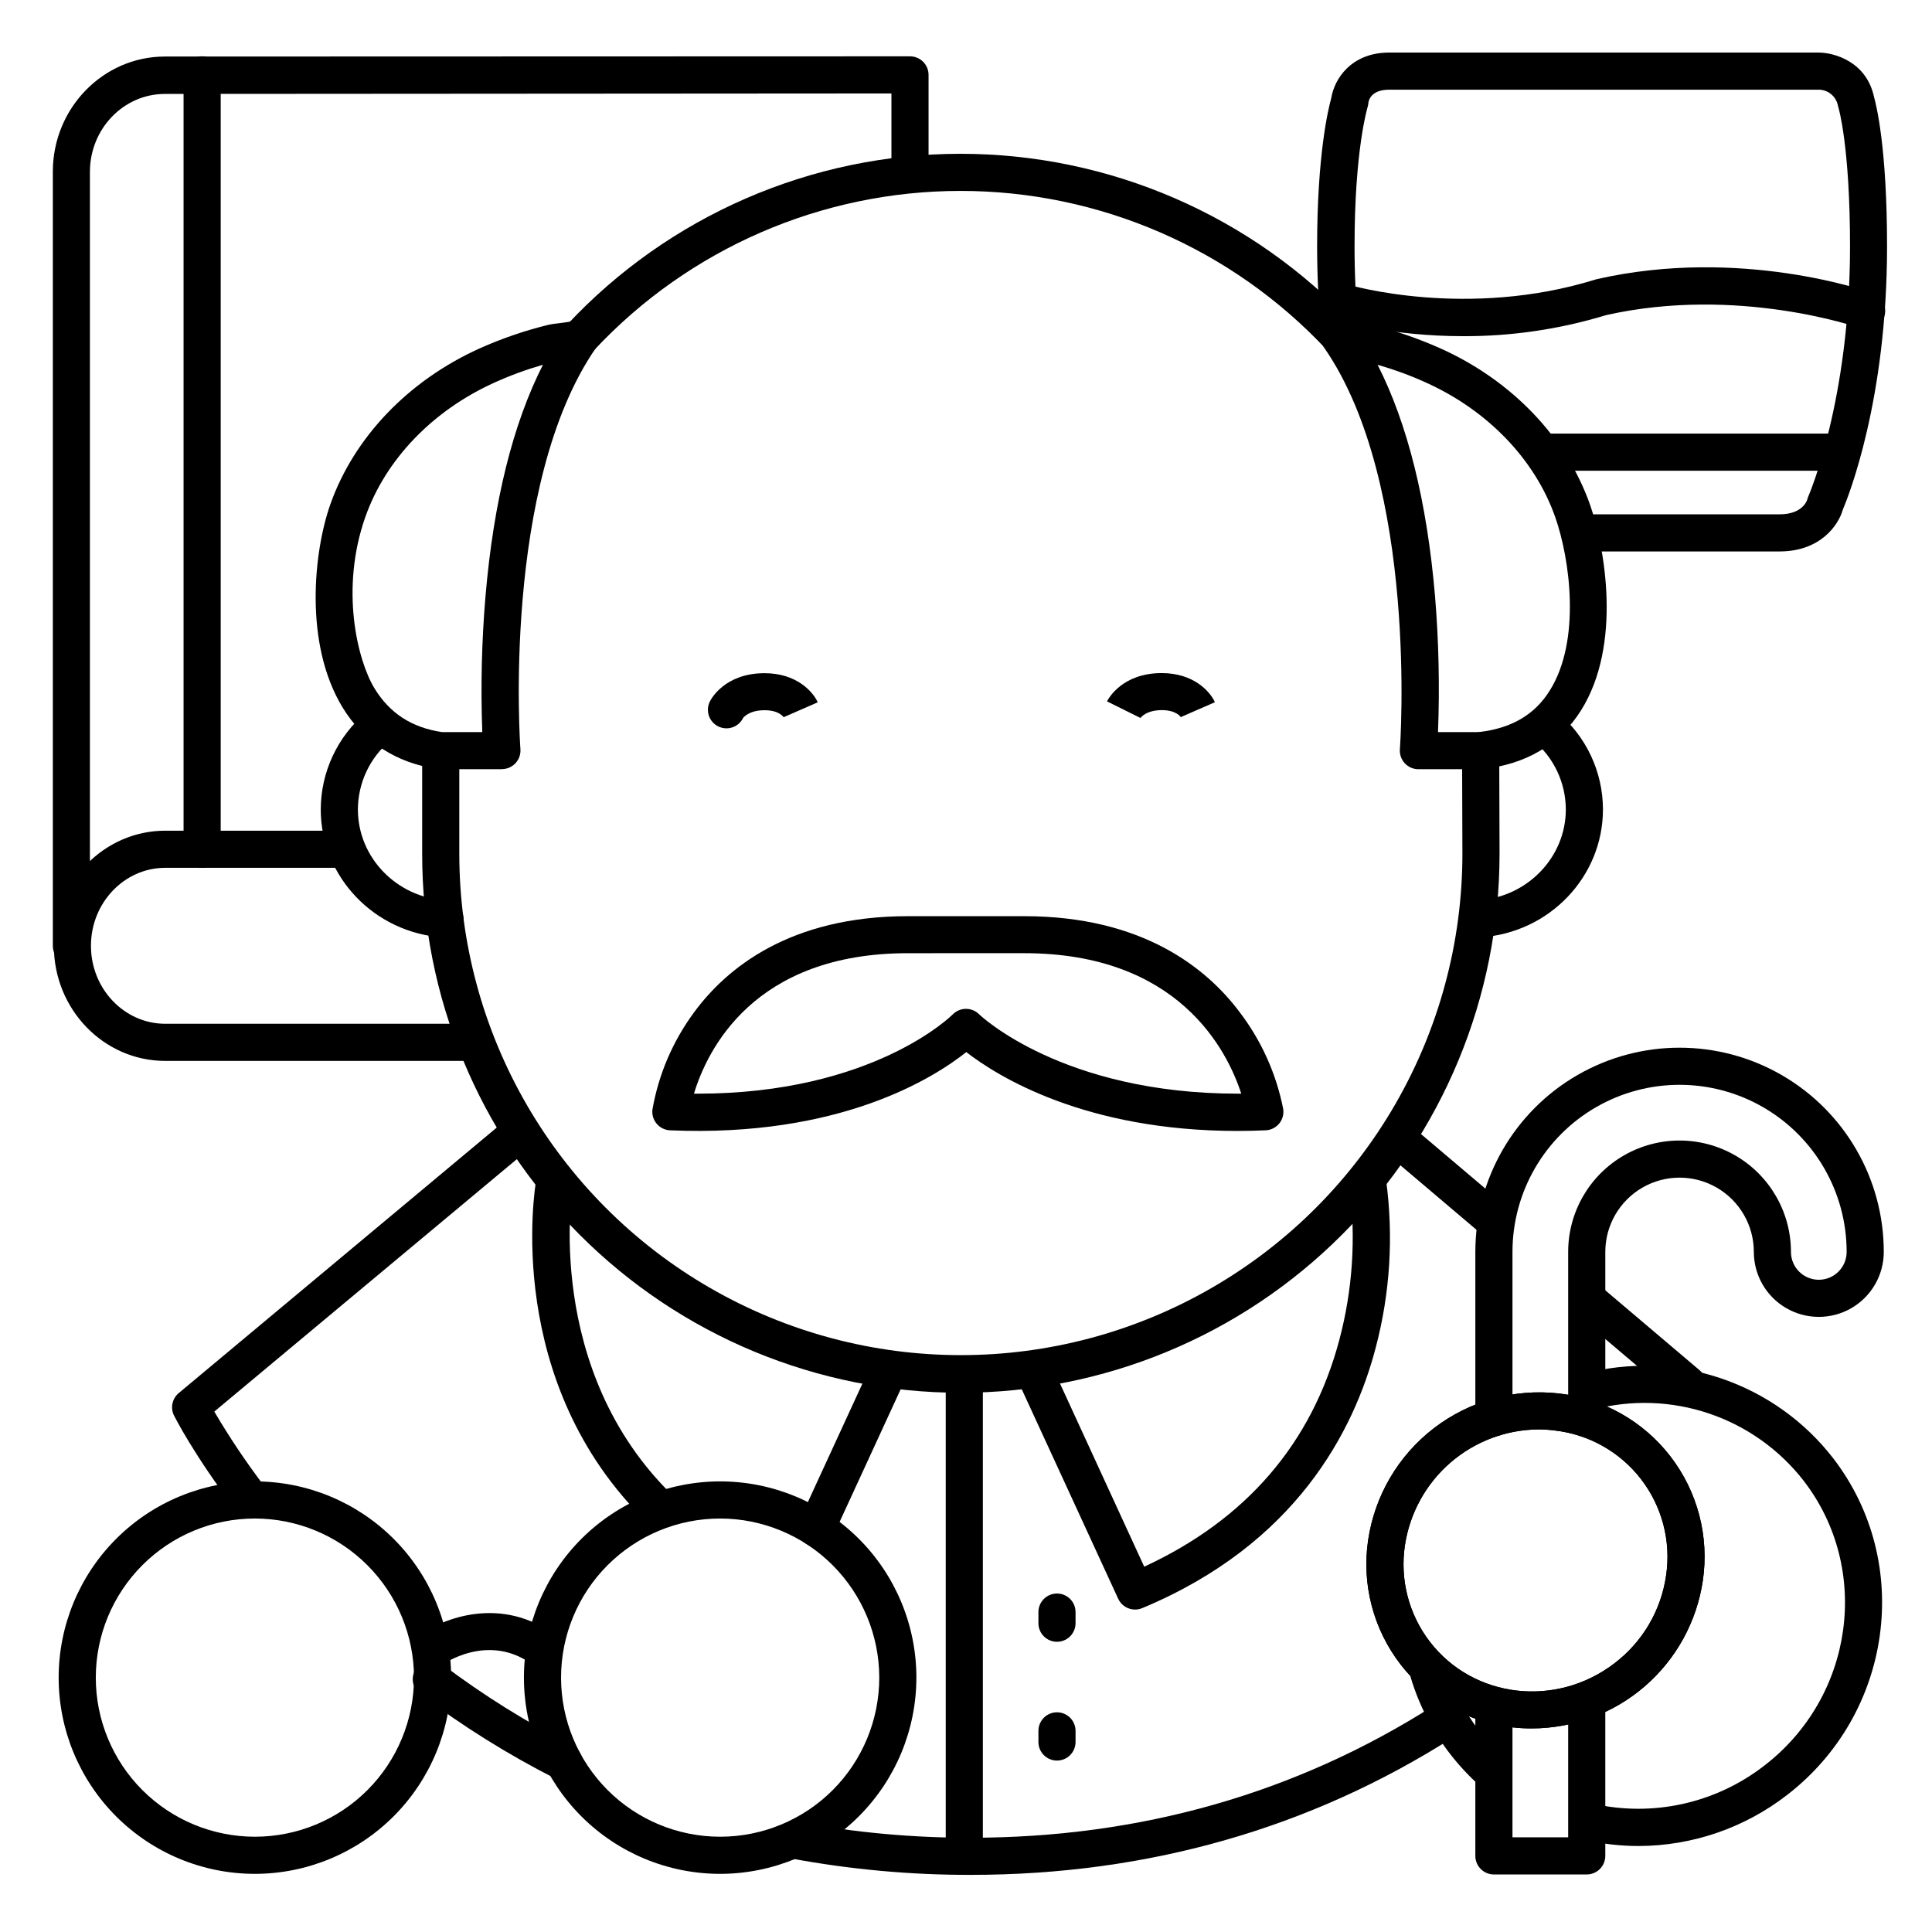 <?xml version="1.0" encoding="UTF-8"?>
<!-- Uploaded to: SVG Repo, www.svgrepo.com, Generator: SVG Repo Mixer Tools -->
<svg fill="#000000" width="800px" height="800px" version="1.1" viewBox="144 144 512 512" xmlns="http://www.w3.org/2000/svg">
 <g>
  <path d="m615.64 290.14h-52.547c-2.719 0-4.922-2.203-4.922-4.922 0-2.715 2.203-4.918 4.922-4.918h52.547c6.297 0 7.301-3.938 7.312-3.938h-0.004c0.07-0.297 0.168-0.586 0.297-0.863 0.109-0.246 11.031-25.477 11.031-66.113 0-26.648-3.039-36.801-3.078-36.898-0.039-0.098-0.098-0.355-0.129-0.512l-0.004-0.004c-0.496-2.527-2.762-4.309-5.332-4.203h-113.56c-5 0-5.5 3-5.551 3.609v0.004c-0.031 0.375-0.109 0.75-0.227 1.109 0 0.09-3.426 11.141-3.426 36.812 0 7.273 0.344 14.535 0.984 21.578 0.273 2.719-1.711 5.141-4.426 5.414-2.719 0.27-5.141-1.711-5.414-4.43-0.699-7.359-1.062-14.938-1.062-22.516 0-24.602 3.012-36.715 3.75-39.359 0.797-5.066 5.285-12.062 15.371-12.062h113.71c4.301 0 12.793 2.461 14.762 11.809 0.562 1.969 3.445 13.273 3.445 39.586 0 40.66-10.242 66.262-11.719 69.734-1.137 4.113-5.977 11.082-16.73 11.082z"/>
  <path d="m444.8 570.55c-1.922 0-3.664-1.117-4.469-2.863l-26.461-57.484c-1.133-2.469-0.051-5.394 2.418-6.527 2.469-1.137 5.394-0.055 6.527 2.414l24.414 53.098c27.07-12.516 44.469-32.746 51.738-60.223 3.5-13.223 4.402-27 2.656-40.57-0.426-2.656 1.363-5.164 4.012-5.625 2.652-0.465 5.184 1.289 5.684 3.934 2.016 14.832 1.09 29.914-2.727 44.387-5.785 22.16-21.215 52.152-61.922 69.086l-0.004 0.004c-0.59 0.242-1.227 0.371-1.867 0.371z"/>
  <path d="m360.31 553.91c-1.672-0.004-3.231-0.859-4.133-2.269-0.902-1.414-1.023-3.184-0.324-4.707l18.785-40.805c0.52-1.223 1.516-2.184 2.754-2.664 1.242-0.477 2.621-0.434 3.828 0.121 1.207 0.559 2.141 1.578 2.582 2.832 0.445 1.254 0.359 2.633-0.23 3.824l-18.785 40.805c-0.801 1.746-2.551 2.867-4.477 2.863z"/>
  <path d="m319.04 548.96c-1.277 0-2.508-0.496-3.426-1.387-38.426-37.195-29.883-88.688-29.52-90.863 0.5-2.644 3.031-4.398 5.68-3.934 2.652 0.461 4.438 2.969 4.012 5.625-0.078 0.48-7.941 48.609 26.656 82.094v0.004c1.953 1.891 2 5.004 0.109 6.957-0.918 0.953-2.188 1.496-3.512 1.504z"/>
  <path d="m401.24 640.86c-15.875 0.027-31.719-1.414-47.332-4.301-2.668-0.5-4.43-3.07-3.93-5.742 0.5-2.672 3.07-4.43 5.742-3.93 15.012 2.777 30.25 4.16 45.52 4.133 2.719 0 4.922 2.203 4.922 4.918 0 2.719-2.203 4.922-4.922 4.922z"/>
  <path d="m293.41 615.89c-0.77-0.004-1.527-0.184-2.211-0.535-12.59-6.387-24.586-13.883-35.848-22.395-2.176-1.629-2.617-4.715-0.984-6.887 1.629-2.176 4.715-2.613 6.887-0.984 10.805 8.156 22.312 15.34 34.383 21.469 2.031 1.031 3.09 3.32 2.559 5.535-0.527 2.215-2.508 3.773-4.785 3.773z"/>
  <path d="m210.16 545.82c-1.547 0-3.008-0.727-3.934-1.965-10.824-14.258-15.883-24.285-16.098-24.699h-0.004c-1.023-2.047-0.504-4.531 1.262-5.992l87.488-73.043c2.086-1.742 5.188-1.461 6.93 0.625 1.742 2.086 1.465 5.191-0.625 6.93l-84.387 70.406c4.031 6.867 8.473 13.484 13.293 19.82 1.117 1.488 1.301 3.484 0.465 5.152-0.832 1.664-2.535 2.719-4.398 2.719z"/>
  <path d="m540.32 472.65c-1.164 0-2.289-0.41-3.176-1.164l-25.34-21.48c-2.074-1.758-2.328-4.863-0.57-6.938 1.758-2.07 4.863-2.328 6.938-0.57l25.328 21.461c1.57 1.336 2.141 3.508 1.434 5.445-0.711 1.934-2.551 3.223-4.613 3.227z"/>
  <path d="m591.24 515.82c-1.164 0-2.289-0.414-3.176-1.168l-26.293-22.289c-2.074-1.758-2.328-4.863-0.57-6.938 1.758-2.074 4.863-2.328 6.938-0.57l26.293 22.289h-0.004c1.582 1.332 2.16 3.512 1.445 5.453-0.711 1.941-2.562 3.231-4.633 3.223z"/>
  <path d="m401.24 640.86c-2.719 0-4.922-2.203-4.922-4.922 0-2.715 2.203-4.918 4.922-4.918 45.008 0 86.289-11.809 122.68-34.98h0.004c2.289-1.465 5.332-0.793 6.793 1.5 1.461 2.289 0.789 5.332-1.5 6.793-38.012 24.238-81.074 36.527-127.98 36.527z"/>
  <path d="m398.56 513.1c-37.875-0.016-74.191-15.086-100.95-41.887-26.762-26.801-41.773-63.137-41.73-101.01v-26.98c0-2.719 2.203-4.922 4.918-4.922 2.719 0 4.922 2.203 4.922 4.922v26.98c0 47.488 25.332 91.367 66.457 115.11 41.125 23.746 91.797 23.746 132.92 0 41.125-23.742 66.457-67.621 66.457-115.11l-0.09-27.258h0.004c0-2.715 2.203-4.918 4.918-4.918 1.305 0 2.559 0.516 3.481 1.441 0.922 0.922 1.441 2.172 1.441 3.477l0.09 27.277h-0.004c0.027 37.895-15.012 74.246-41.805 101.04-26.789 26.801-63.137 41.852-101.03 41.836z"/>
  <path d="m297.88 238.32c-1.957-0.004-3.727-1.164-4.508-2.961-0.777-1.797-0.418-3.883 0.914-5.312 26.969-28.871 64.695-45.27 104.2-45.289 39.504-0.02 77.25 16.336 104.24 45.18 0.93 0.945 1.441 2.227 1.414 3.551-0.031 1.328-0.59 2.586-1.559 3.492s-2.262 1.383-3.586 1.32c-1.324-0.059-2.57-0.652-3.449-1.645-25.133-26.852-60.277-42.082-97.055-42.062-36.781 0.02-71.906 15.285-97.012 42.164-0.934 0.996-2.234 1.562-3.602 1.562z"/>
  <path d="m261.79 392.42h-0.316c-18.184-1.141-32.473-16.031-32.473-33.898h0.004c0.016-9.941 4.43-19.363 12.051-25.742 0.996-0.867 2.297-1.301 3.609-1.199 1.316 0.098 2.535 0.723 3.387 1.73s1.262 2.316 1.141 3.629-0.766 2.523-1.789 3.359c-5.402 4.512-8.535 11.18-8.559 18.223 0 12.684 10.195 23.262 23.211 24.078 2.719 0.086 4.852 2.356 4.769 5.074-0.086 2.715-2.356 4.852-5.074 4.766z"/>
  <path d="m536.04 392.42c-2.715 0.086-4.988-2.051-5.07-4.769-0.086-2.715 2.051-4.988 4.766-5.07 13.02-0.816 23.223-11.395 23.223-24.078-0.023-7.078-3.191-13.781-8.648-18.293-2.082-1.746-2.359-4.848-0.613-6.934 1.742-2.082 4.848-2.359 6.93-0.613 7.695 6.379 12.156 15.844 12.172 25.84 0 17.871-14.25 32.758-32.473 33.898z"/>
  <path d="m446.13 334.43 0.098-0.168-8.855-4.387c0.383-0.766 4.035-7.5 14.504-7.5 8.441 0 12.793 4.852 14.09 7.715l-9.012 3.938c0.027 0.062 0.062 0.125 0.098 0.188-0.117-0.207-1.27-2.027-5.176-2.027-4.25 0.027-5.629 2.016-5.746 2.242z"/>
  <path d="m336.53 337.02c-0.762-0.004-1.512-0.18-2.195-0.512-1.168-0.582-2.062-1.605-2.477-2.844s-0.32-2.59 0.262-3.762c0.383-0.766 4.035-7.5 14.504-7.5 8.441 0 12.793 4.852 14.09 7.715l-9.012 3.938c0.031 0.066 0.062 0.129 0.098 0.188-0.117-0.207-1.27-2.027-5.176-2.027-4.25 0-5.676 2.027-5.688 2.047-0.824 1.684-2.531 2.754-4.406 2.758z"/>
  <path d="m277 347.85h-16.238c-0.227-0.004-0.453-0.02-0.68-0.051-10.973-1.516-19.68-7.152-25.277-16.285-10.344-16.984-7.625-41.484-3.277-53.816 6.269-17.762 20.664-32.816 39.496-41.328 5.934-2.664 12.094-4.777 18.414-6.316 0.781-0.16 1.574-0.277 2.371-0.355 0.836-0.098 2.648-0.324 3.523-0.523v0.004c1.984-1.211 4.543-0.863 6.141 0.828 1.594 1.691 1.785 4.269 0.461 6.18-25.051 36.223-20.074 105.64-20.016 106.34 0.105 1.367-0.367 2.719-1.301 3.723-0.934 1.004-2.246 1.574-3.617 1.57zm-15.883-9.84h10.695c-0.445-12.004-0.164-24.02 0.848-35.988 2.144-25.102 7.254-45.668 15.223-61.352-4.375 1.254-8.648 2.82-12.793 4.695-16.395 7.391-28.879 20.367-34.262 35.609-6.75 19.129-2.106 38.012 2.402 45.422 4.019 6.621 9.875 10.422 17.887 11.613z"/>
  <path d="m536.14 347.85h-16.234c-1.375 0.004-2.684-0.566-3.621-1.57-0.934-1.008-1.402-2.356-1.301-3.727 0.059-0.699 5.008-70.168-20.023-106.35v0.004c-1.324-1.91-1.133-4.488 0.461-6.18 1.594-1.691 4.156-2.039 6.141-0.828 0.875 0.195 2.688 0.422 3.523 0.523 0.797 0.074 1.59 0.191 2.371 0.352 6.316 1.539 12.48 3.652 18.41 6.316 18.832 8.492 33.23 23.547 39.496 41.328 3.938 11.258 8.582 37.164-2.402 54.582-5.707 9.055-14.562 14.289-26.312 15.539h0.004c-0.168 0.012-0.34 0.016-0.512 0.012zm-11.051-9.84h10.824c8.59-0.984 14.762-4.566 18.773-10.98 8.324-13.195 5.422-34.773 1.445-46.051-5.383-15.242-17.871-28.223-34.262-35.609l0.004-0.004c-4.144-1.875-8.422-3.441-12.793-4.695 7.969 15.684 13.078 36.25 15.223 61.352 0.984 11.969 1.246 23.988 0.785 35.988z"/>
  <path d="m471.91 443.71c-40.344 0-63.527-14.445-71.832-20.898-8.648 6.887-33.562 22.633-78.492 20.734l-0.004-0.004c-1.379-0.055-2.668-0.691-3.559-1.746-0.887-1.055-1.293-2.434-1.113-3.801 1.633-9.32 5.414-18.129 11.039-25.734 8.531-11.609 25.277-25.465 56.648-25.465h30.84c31.34 0 48.355 13.777 57.07 25.418 5.773 7.559 9.723 16.348 11.555 25.68 0.207 1.383-0.18 2.785-1.07 3.863-0.887 1.078-2.191 1.727-3.586 1.785-2.547 0.109-5.055 0.168-7.496 0.168zm-68.438-30.918c0.297 0.297 22.062 21.039 68.586 21.039h0.887c-3.75-11.57-16.68-37.227-57.523-37.227l-30.844 0.004c-40.867 0-53.195 25.703-56.668 37.227h0.984c46.453 0 67.336-20.742 67.551-20.969v-0.004c0.215-0.211 0.445-0.406 0.691-0.582 1.953-1.398 4.633-1.184 6.336 0.512z"/>
  <path d="m399.55 639.77c-2.719 0-4.922-2.203-4.922-4.918v-126.67c0-2.719 2.203-4.918 4.922-4.918 2.715 0 4.918 2.199 4.918 4.918v126.67c0 2.715-2.203 4.918-4.918 4.918z"/>
  <path d="m424.11 579.09c-2.715 0-4.918-2.203-4.918-4.918v-2.953c0-2.719 2.203-4.918 4.918-4.918 2.719 0 4.922 2.199 4.922 4.918v2.953c0 1.305-0.52 2.555-1.441 3.477-0.922 0.926-2.176 1.441-3.481 1.441z"/>
  <path d="m424.11 610.57c-2.715 0-4.918-2.203-4.918-4.918v-2.953c0-2.719 2.203-4.922 4.918-4.922 2.719 0 4.922 2.203 4.922 4.922v2.953c0 1.305-0.52 2.555-1.441 3.477-0.922 0.926-2.176 1.441-3.481 1.441z"/>
  <path d="m578.25 633.21c-4.887 0-9.754-0.562-14.512-1.672-1.289-0.277-2.414-1.062-3.121-2.176-0.703-1.113-0.934-2.461-0.637-3.746 0.297-1.285 1.098-2.394 2.223-3.086 1.125-0.688 2.477-0.895 3.758-0.578 15.938 3.672 32.68-0.016 45.598-10.047 23.723-18.242 28.43-52.082 10.469-75.434-6.422-8.289-15.145-14.5-25.078-17.863-9.93-3.363-20.633-3.731-30.773-1.047-2.629 0.68-5.312-0.898-5.996-3.527-0.684-2.633 0.898-5.316 3.527-6 12.008-3.168 24.684-2.731 36.445 1.262 11.758 3.992 22.082 11.359 29.68 21.184 21.254 27.641 15.742 67.668-12.27 89.23-11.254 8.719-25.078 13.465-39.312 13.5z"/>
  <path d="m539.48 618.54c-1.203 0-2.367-0.441-3.266-1.238-2.945-2.629-5.637-5.523-8.039-8.648-4.609-5.973-8.09-12.73-10.273-19.949-0.793-2.598 0.676-5.348 3.277-6.137 2.598-0.793 5.348 0.676 6.141 3.273 2.828 9.301 8.172 17.641 15.438 24.098v0.004c1.531 1.355 2.059 3.519 1.332 5.43-0.727 1.91-2.562 3.172-4.609 3.168z"/>
  <path d="m550.04 602.05c-13.652 0.082-26.562-6.207-34.914-17.004-7.203-9.348-10.293-21.223-8.559-32.895 1.738-11.77 7.984-22.406 17.414-29.656 9.434-7.254 21.312-10.555 33.133-9.215 11.723 1.332 22.402 7.363 29.594 16.715 7.191 9.352 10.281 21.219 8.559 32.891-1.605 10.867-7.059 20.797-15.363 27.984-8.309 7.188-18.918 11.152-29.902 11.18zm1.75-79.242c-8.605 0.047-16.914 3.172-23.422 8.809-6.504 5.637-10.777 13.418-12.051 21.93-1.359 9.059 1.027 18.277 6.613 25.535 11.551 15.016 33.457 17.574 48.934 5.699 7.434-5.656 12.34-14.008 13.668-23.254 1.348-9.039-1.035-18.234-6.602-25.484-5.566-7.246-13.836-11.922-22.918-12.949-1.398-0.18-2.809-0.273-4.223-0.285z"/>
  <path d="m550.04 602.05c-13.652 0.082-26.562-6.207-34.914-17.004-7.203-9.348-10.293-21.223-8.559-32.895 1.738-11.77 7.984-22.406 17.414-29.656 9.434-7.254 21.312-10.555 33.133-9.215 11.723 1.332 22.402 7.363 29.594 16.715 7.191 9.352 10.281 21.219 8.559 32.891-1.605 10.867-7.059 20.797-15.363 27.984-8.309 7.188-18.918 11.152-29.902 11.18zm1.75-79.242c-8.605 0.047-16.914 3.172-23.422 8.809-6.504 5.637-10.777 13.418-12.051 21.93-1.359 9.059 1.027 18.277 6.613 25.535 11.551 15.016 33.457 17.574 48.934 5.699 7.434-5.656 12.34-14.008 13.668-23.254 1.348-9.039-1.035-18.234-6.602-25.484-5.566-7.246-13.836-11.922-22.918-12.949-1.398-0.18-2.809-0.273-4.223-0.285z"/>
  <path d="m564.5 524.87c-2.719 0-4.918-2.203-4.918-4.918v-44.184c0-10.547 5.625-20.289 14.758-25.562s20.387-5.273 29.52 0c9.133 5.273 14.762 15.016 14.762 25.562 0 4.078 3.305 7.383 7.379 7.383 4.078 0 7.379-3.305 7.379-7.383 0-15.82-8.438-30.438-22.137-38.348-13.703-7.91-30.582-7.91-44.281 0-13.699 7.91-22.141 22.527-22.141 38.348v43.938c0 2.715-2.203 4.918-4.922 4.918-2.715 0-4.918-2.203-4.918-4.918v-43.938c0-19.336 10.316-37.199 27.059-46.867 16.746-9.668 37.375-9.668 54.121 0 16.746 9.668 27.059 27.531 27.059 46.867 0 6.152-3.281 11.84-8.609 14.914-5.328 3.074-11.891 3.074-17.219 0-5.328-3.074-8.609-8.762-8.609-14.914 0-7.031-3.75-13.527-9.84-17.043-6.09-3.516-13.594-3.516-19.68 0-6.09 3.516-9.84 10.012-9.84 17.043v44.184c0 1.305-0.52 2.555-1.441 3.477-0.926 0.926-2.176 1.441-3.481 1.441z"/>
  <path d="m564.5 640.75h-24.602c-2.715 0-4.918-2.203-4.918-4.918v-39.117c0-2.715 2.203-4.918 4.918-4.918 2.719 0 4.922 2.203 4.922 4.918v34.195h14.762v-36.082c0-2.719 2.199-4.922 4.918-4.922s4.922 2.203 4.922 4.922v41.004c0 1.305-0.52 2.555-1.441 3.477-0.926 0.922-2.176 1.441-3.481 1.441z"/>
  <path d="m211.55 640.59c-13.793 0-27.02-5.477-36.77-15.23-9.754-9.754-15.234-22.98-15.234-36.773s5.481-27.02 15.234-36.773c9.75-9.75 22.977-15.23 36.77-15.23s27.02 5.481 36.773 15.23c9.754 9.754 15.234 22.98 15.234 36.773-0.016 13.789-5.5 27.008-15.25 36.758-9.75 9.746-22.969 15.23-36.758 15.246zm0-94.168c-11.18 0-21.906 4.441-29.812 12.352-7.91 7.906-12.352 18.629-12.352 29.812 0 11.184 4.441 21.906 12.352 29.816 7.906 7.906 18.633 12.348 29.812 12.348 11.184 0 21.91-4.441 29.816-12.348 7.906-7.91 12.348-18.633 12.348-29.816-0.012-11.18-4.457-21.895-12.363-29.801-7.902-7.902-18.621-12.352-29.801-12.363z"/>
  <path d="m334.85 640.59c-13.793 0-27.02-5.477-36.773-15.23-9.754-9.754-15.23-22.98-15.23-36.773s5.477-27.02 15.23-36.773c9.754-9.75 22.98-15.23 36.773-15.23 13.793 0 27.02 5.481 36.773 15.23 9.754 9.754 15.23 22.98 15.23 36.773-0.016 13.789-5.5 27.008-15.25 36.758-9.746 9.746-22.965 15.23-36.754 15.246zm0-94.168c-11.184 0-21.906 4.441-29.816 12.352-7.906 7.906-12.348 18.629-12.348 29.812 0 11.184 4.441 21.906 12.348 29.816 7.91 7.906 18.633 12.348 29.816 12.348s21.906-4.441 29.816-12.348c7.906-7.91 12.348-18.633 12.348-29.816-0.012-11.18-4.461-21.895-12.363-29.801-7.906-7.902-18.621-12.352-29.801-12.363z"/>
  <path d="m261.02 585.3-5.902-7.871c6.277-4.656 21.902-10.656 36.121 0l-5.902 7.871c-11.93-8.992-24.199-0.086-24.316 0z"/>
  <path d="m269.12 425.15h-81.328c-16.297 0-29.52-13.668-29.52-30.504 0-16.836 13.254-30.504 29.52-30.504h47.5c2.715 0 4.918 2.203 4.918 4.922 0 2.715-2.203 4.918-4.918 4.918h-47.508c-10.824 0-19.68 9.25-19.68 20.664 0 11.414 8.855 20.664 19.68 20.664h81.336c2.719 0 4.922 2.203 4.922 4.922 0 2.715-2.203 4.918-4.922 4.918z"/>
  <path d="m162.92 399.57c-2.715 0-4.918-2.203-4.918-4.922v-205.16c0-16.809 13.324-30.504 29.695-30.504l197.46-0.059c1.305 0 2.555 0.52 3.481 1.441 0.922 0.922 1.438 2.172 1.438 3.477v25.832c0 2.719-2.199 4.918-4.918 4.918s-4.922-2.199-4.922-4.918v-20.91l-192.54 0.129c-10.961 0-19.867 9.258-19.867 20.664v205.16c-0.035 2.688-2.223 4.844-4.91 4.852z"/>
  <path d="m197.57 373.99c-2.719 0-4.922-2.203-4.922-4.922v-205.23c0-2.715 2.203-4.918 4.922-4.918 2.715 0 4.918 2.203 4.918 4.918v205.23c0 1.305-0.516 2.559-1.441 3.481-0.922 0.922-2.172 1.441-3.477 1.441z"/>
  <path d="m531.76 233.09c-19.031 0-32.375-3.938-33.238-4.203h-0.004c-2.602-0.789-4.074-3.539-3.285-6.141 0.789-2.602 3.535-4.074 6.141-3.285 0.305 0.098 31.391 9.199 65.504-1.398l0.402-0.109c37.914-8.59 71.566 3.227 72.984 3.731 1.25 0.426 2.273 1.332 2.848 2.523 0.57 1.188 0.645 2.555 0.199 3.797-0.449 1.242-1.375 2.25-2.57 2.805-1.199 0.551-2.566 0.602-3.801 0.133-0.316-0.109-32.344-11.297-67.297-3.434-12.277 3.742-25.047 5.625-37.883 5.582z"/>
  <path d="m631.04 268.75h-76.062c-2.719 0-4.922-2.203-4.922-4.922s2.203-4.918 4.922-4.918h76.062c2.715 0 4.918 2.199 4.918 4.918s-2.203 4.922-4.918 4.922z"/>
 </g>
</svg>